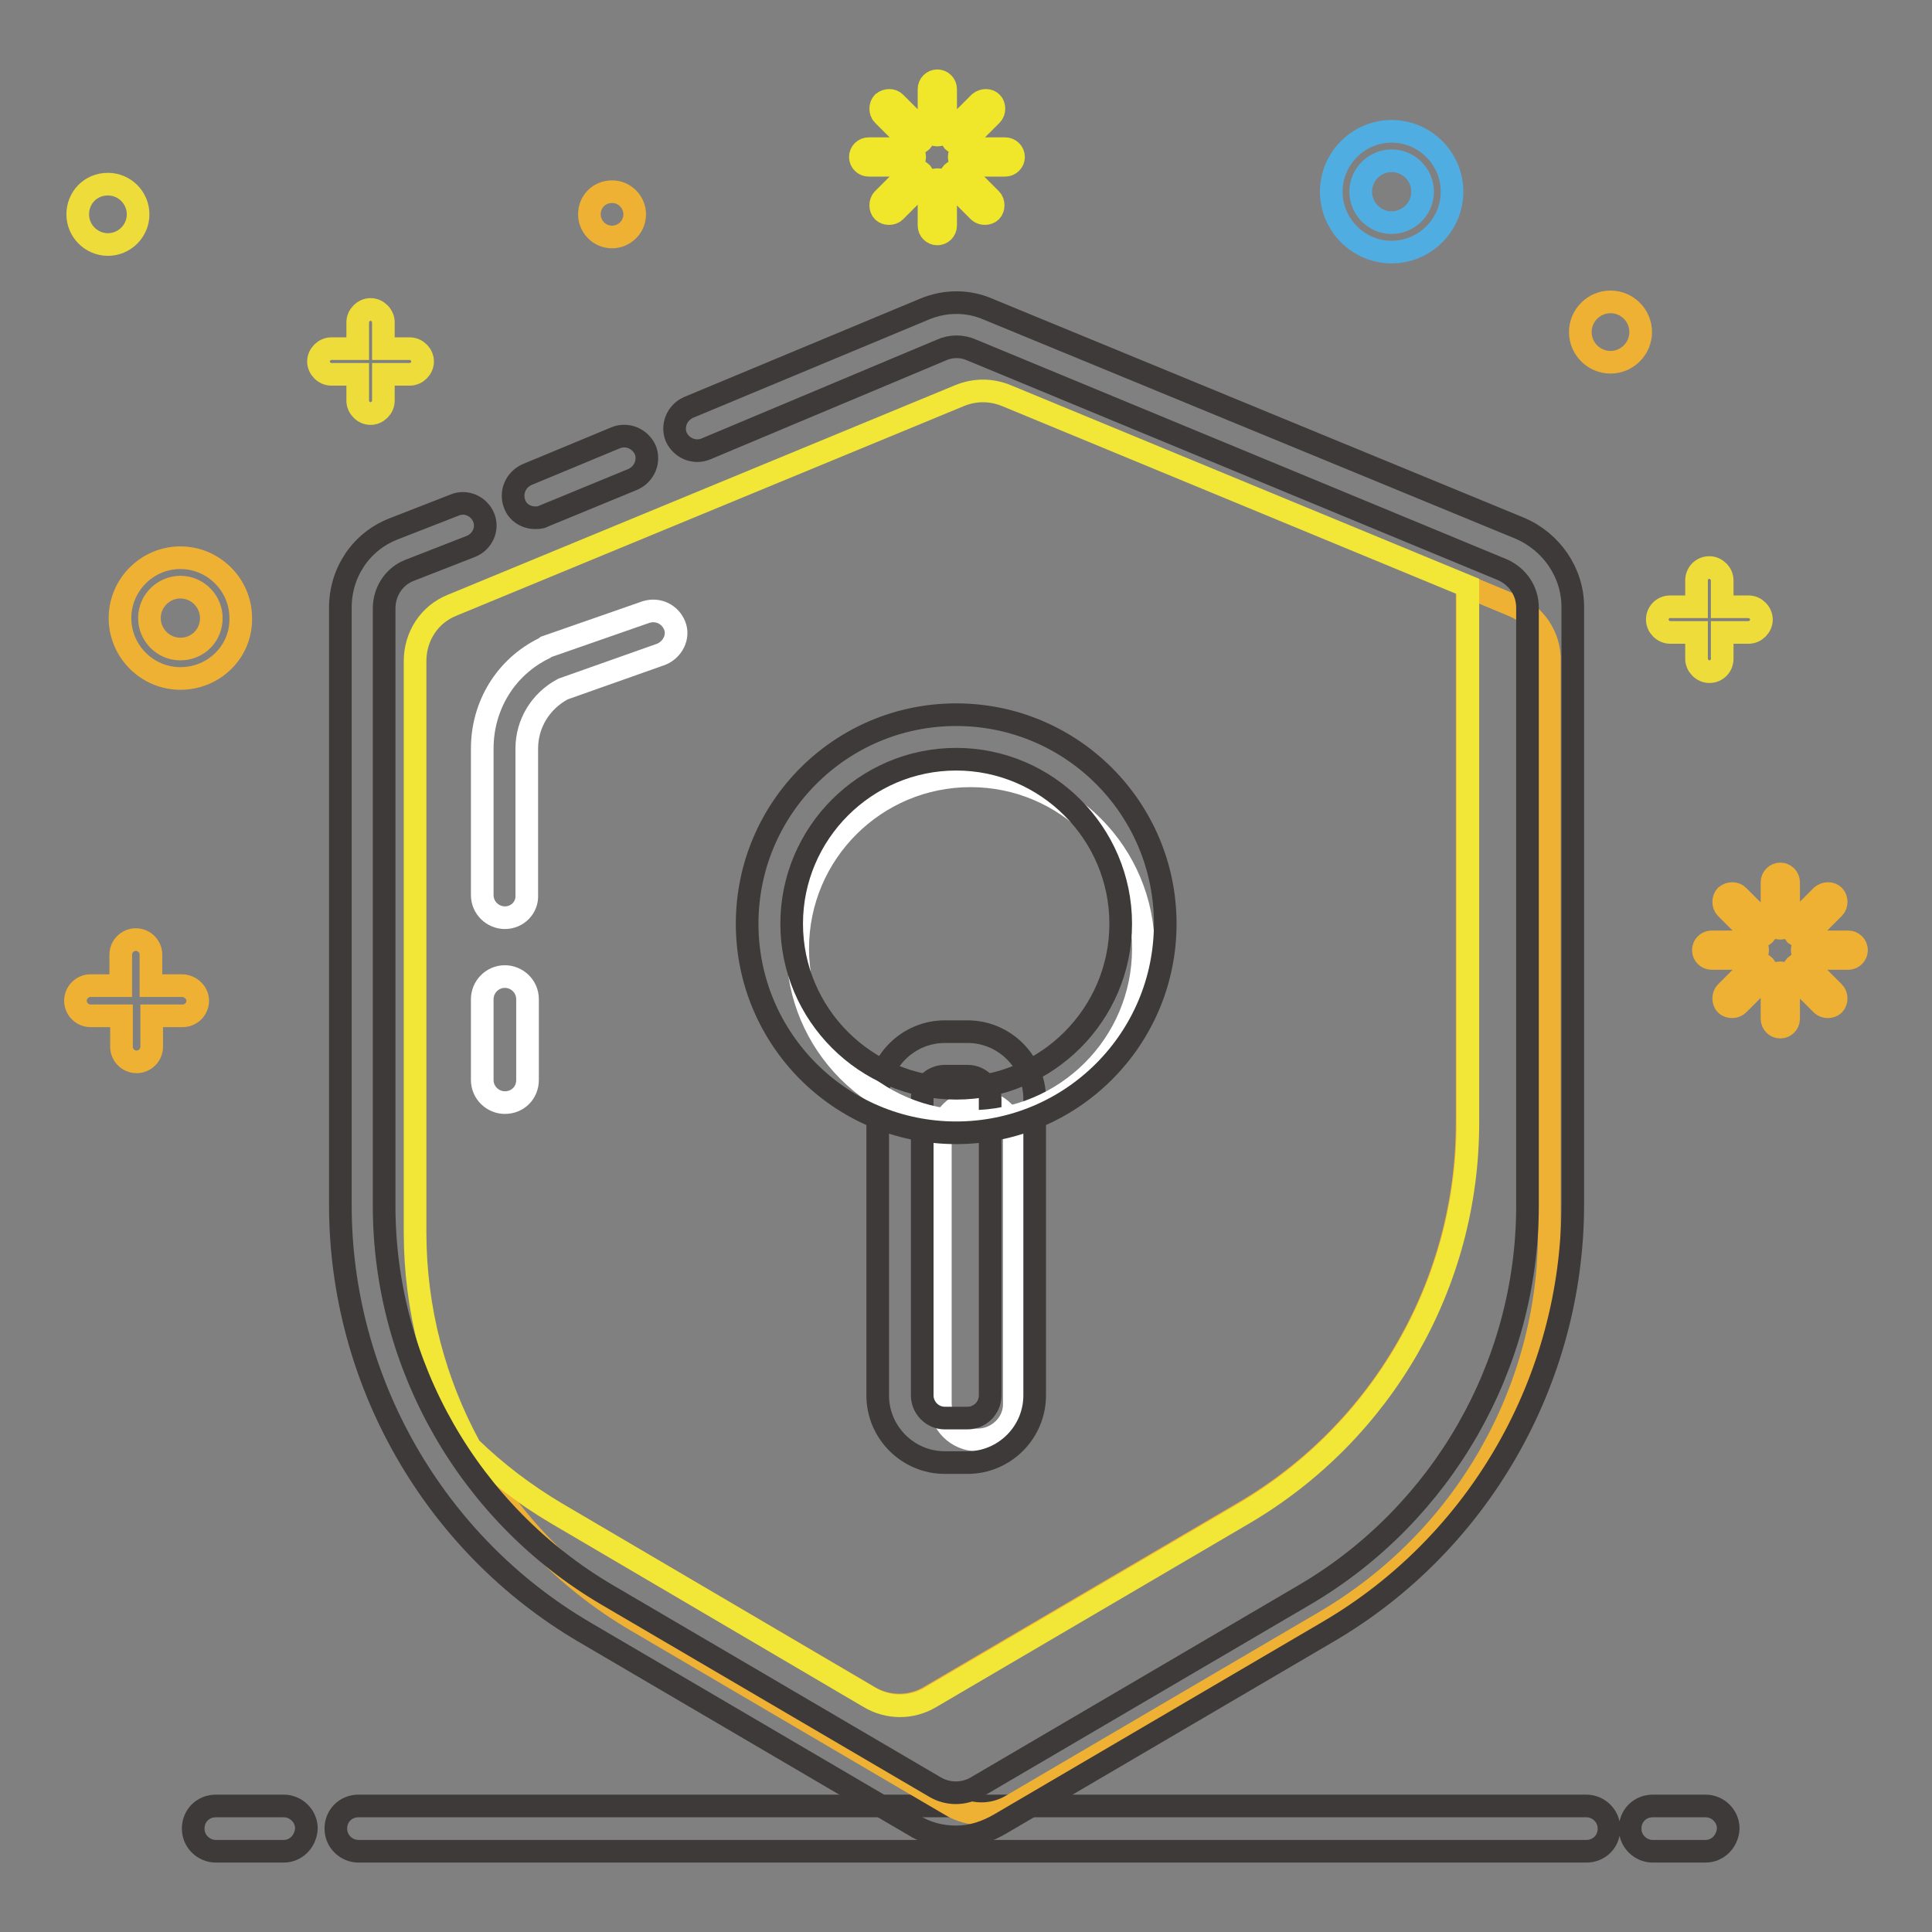 <?xml version="1.0" encoding="utf-8"?>
<!-- Svg Vector Icons : http://www.onlinewebfonts.com/icon -->
<!DOCTYPE svg PUBLIC "-//W3C//DTD SVG 1.1//EN" "http://www.w3.org/Graphics/SVG/1.1/DTD/svg11.dtd">
<svg version="1.1" xmlns="http://www.w3.org/2000/svg" xmlns:xlink="http://www.w3.org/1999/xlink" x="0px" y="0px" viewBox="0 0 256 256" enable-background="new 0 0 256 256" xml:space="preserve">
<rect x="0" y="0" width="256" height="256" fill="#808080" stroke="none"/>
<g> <path stroke-width="3" fill-opacity="0" stroke="#50ade2"  d="M184.4,33.4c-4.4,0-8-3.6-8-8c0-4.4,3.6-8,8-8c4.4,0,8,3.6,8,8C192.4,29.8,188.8,33.4,184.4,33.4z  M184.4,21.3c-2.2,0-4.1,1.8-4.1,4.1c0,2.2,1.8,4.1,4.1,4.1c2.2,0,4.1-1.8,4.1-4.1S186.6,21.3,184.4,21.3z"/> <path stroke-width="3" fill-opacity="0" stroke="#eddc3a"  d="M54.3,46.2h-3.5v-3.5c0-0.9-0.8-1.7-1.7-1.7c-0.9,0-1.7,0.8-1.7,1.7v3.5h-3.5c-0.9,0-1.7,0.8-1.7,1.7 s0.8,1.7,1.7,1.7h3.5v3.5c0,0.9,0.8,1.7,1.7,1.7c0.9,0,1.7-0.8,1.7-1.7v-3.5h3.5c0.9,0,1.7-0.8,1.7-1.7S55.2,46.2,54.3,46.2z  M231.7,80.4h-3.5v-3.5c0-0.9-0.8-1.7-1.7-1.7c-1,0-1.7,0.8-1.7,1.7v3.5h-3.5c-1,0-1.7,0.8-1.7,1.7s0.8,1.7,1.7,1.7h3.5v3.5 c0,0.9,0.8,1.7,1.7,1.7c1,0,1.7-0.8,1.7-1.7v-3.5h3.5c0.9,0,1.7-0.8,1.7-1.7S232.6,80.4,231.7,80.4L231.7,80.4z"/> <path stroke-width="3" fill-opacity="0" stroke="#efb134"  d="M24.1,130.6H20v-4.1c0-1.1-0.9-2-2-2s-2,0.9-2,2v4.1H12c-1.1,0-2,0.9-2,2s0.9,2,2,2h4.1v4.1 c0,1.1,0.9,2,2,2s2-0.9,2-2v-4.1h4.1c1.1,0,2-0.9,2-2S25.2,130.6,24.1,130.6z"/> <path stroke-width="3" fill-opacity="0" stroke="#efb134"  d="M78.1,28.4c0,1.6,1.3,3,3,3c1.6,0,3-1.3,3-3c0,0,0,0,0,0c0-1.6-1.3-3-3-3C79.4,25.4,78.1,26.7,78.1,28.4 C78.1,28.4,78.1,28.4,78.1,28.4z"/> <path stroke-width="3" fill-opacity="0" stroke="#efb134"  d="M209.4,44c0,2.2,1.8,4,4,4s4-1.8,4-4l0,0c0-2.2-1.8-4-4-4S209.4,41.8,209.4,44L209.4,44z"/> <path stroke-width="3" fill-opacity="0" stroke="#eddc3a"  d="M10.3,28.4c0,2.2,1.8,4,4,4c2.2,0,4-1.8,4-4c0-2.2-1.8-4-4-4C12,24.4,10.3,26.2,10.3,28.4z"/> <path stroke-width="3" fill-opacity="0" stroke="#efb134"  d="M23.9,89.9c-4.4,0-8-3.6-8-8c0-4.4,3.6-8,8-8c4.4,0,8,3.6,8,8C32,86.3,28.4,89.9,23.9,89.9z M23.9,77.8 c-2.2,0-4.1,1.8-4.1,4.1c0,2.2,1.8,4.1,4.1,4.1s4.1-1.8,4.1-4.1C28,79.7,26.2,77.8,23.9,77.8z"/> <path stroke-width="3" fill-opacity="0" stroke="#f0e62a"  d="M118.6,13.6c-0.4-0.4-1.1-0.4-1.6,0c-0.2,0.2-0.3,0.5-0.3,0.8c0,0.3,0.1,0.6,0.3,0.8l3.5,3.5 c0.2,0.2,0.5,0.3,0.8,0.3s0.6-0.1,0.8-0.3c0.4-0.4,0.4-1.1,0-1.6L118.6,13.6z M127.8,22.9c-0.2-0.2-0.5-0.3-0.8-0.3 s-0.6,0.1-0.8,0.3c-0.4,0.4-0.4,1.1,0,1.6l3.5,3.5c0.2,0.2,0.5,0.3,0.8,0.3s0.6-0.1,0.8-0.3s0.3-0.5,0.3-0.8s-0.1-0.6-0.3-0.8 L127.8,22.9L127.8,22.9z M127.1,19c0.3,0,0.6-0.1,0.8-0.3l3.5-3.5c0.2-0.2,0.3-0.5,0.3-0.8c0-0.3-0.1-0.6-0.3-0.8 c-0.4-0.4-1.1-0.4-1.6,0l-3.5,3.5c-0.4,0.4-0.4,1.1,0,1.6C126.5,18.9,126.8,19,127.1,19z M120.5,22.9l-3.5,3.5 c-0.2,0.2-0.3,0.5-0.3,0.8s0.1,0.6,0.3,0.8c0.2,0.2,0.5,0.3,0.8,0.3c0.3,0,0.6-0.1,0.8-0.3l3.5-3.5c0.4-0.4,0.4-1.1,0-1.6 C121.7,22.5,121,22.5,120.5,22.9z M121.2,20.8c0-0.6-0.5-1.1-1.1-1.1h-5c-0.6,0-1.1,0.5-1.1,1.1c0,0.6,0.5,1.1,1.1,1.1h5 C120.7,21.9,121.2,21.4,121.2,20.8z M133.2,19.7h-5c-0.6,0-1.1,0.5-1.1,1.1c0,0.6,0.5,1.1,1.1,1.1h5c0.6,0,1.1-0.5,1.1-1.1 C134.3,20.2,133.8,19.7,133.2,19.7z M124.2,10.7c-0.6,0-1.1,0.5-1.1,1.1v5c0,0.6,0.5,1.1,1.1,1.1c0.6,0,1.1-0.5,1.1-1.1v-5 C125.3,11.2,124.8,10.7,124.2,10.7z M124.2,23.8c-0.6,0-1.1,0.5-1.1,1.1v5c0,0.6,0.5,1.1,1.1,1.1c0.6,0,1.1-0.5,1.1-1.1v-5 C125.3,24.2,124.8,23.8,124.2,23.8z"/> <path stroke-width="3" fill-opacity="0" stroke="#efb134"  d="M230.3,118.7c-0.4-0.4-1.1-0.4-1.6,0c-0.2,0.2-0.3,0.5-0.3,0.8s0.1,0.6,0.3,0.8l3.5,3.5 c0.2,0.2,0.5,0.3,0.8,0.3c0.3,0,0.6-0.1,0.8-0.3c0.4-0.4,0.4-1.1,0-1.6L230.3,118.7L230.3,118.7z M239.5,128 c-0.2-0.2-0.5-0.3-0.8-0.3c-0.3,0-0.6,0.1-0.8,0.3c-0.4,0.4-0.4,1.1,0,1.6l3.5,3.5c0.2,0.2,0.5,0.3,0.8,0.3c0.3,0,0.6-0.1,0.8-0.3 s0.3-0.5,0.3-0.8c0-0.3-0.1-0.6-0.3-0.8L239.5,128z M238.7,124.1c0.3,0,0.6-0.1,0.8-0.3l3.5-3.5c0.2-0.2,0.3-0.5,0.3-0.8 s-0.1-0.6-0.3-0.8c-0.4-0.4-1.1-0.4-1.6,0l-3.5,3.5c-0.4,0.4-0.4,1.1,0,1.6C238.2,124,238.5,124.1,238.7,124.1z M232.2,128 l-3.5,3.5c-0.2,0.2-0.3,0.5-0.3,0.8c0,0.3,0.1,0.6,0.3,0.8s0.5,0.3,0.8,0.3s0.6-0.1,0.8-0.3l3.5-3.5c0.4-0.4,0.4-1.1,0-1.6 C233.4,127.6,232.7,127.6,232.2,128L232.2,128z M232.9,125.9c0-0.6-0.5-1.1-1.1-1.1h-5c-0.6,0-1.1,0.5-1.1,1.1s0.5,1.1,1.1,1.1h5 C232.4,127,232.9,126.5,232.9,125.9L232.9,125.9z M244.9,124.8h-5c-0.6,0-1.1,0.5-1.1,1.1c0,0.6,0.5,1.1,1.1,1.1h5 c0.6,0,1.1-0.5,1.1-1.1C246,125.3,245.5,124.8,244.9,124.8z M235.9,115.8c-0.6,0-1.1,0.5-1.1,1.1v5c0,0.6,0.5,1.1,1.1,1.1 c0.6,0,1.1-0.5,1.1-1.1v-5C237,116.3,236.5,115.8,235.9,115.8z M235.9,128.9c-0.6,0-1.1,0.5-1.1,1.1v5c0,0.6,0.5,1.1,1.1,1.1 c0.6,0,1.1-0.5,1.1-1.1v-5C237,129.4,236.5,128.9,235.9,128.9z"/> <path stroke-width="3" fill-opacity="0" stroke="#3e3a39"  d="M226,245.3h-7c-1.6,0-3-1.3-3-3s1.3-3,3-3h7c1.6,0,3,1.3,3,3C228.9,244,227.6,245.3,226,245.3z M37.6,245.3 h-9c-1.6,0-3-1.3-3-3s1.3-3,3-3h9c1.6,0,3,1.3,3,3C40.5,244,39.2,245.3,37.6,245.3z M210.2,245.3H47.5c-1.6,0-3-1.3-3-3s1.3-3,3-3 h162.7c1.6,0,3,1.3,3,3C213.2,244,211.9,245.3,210.2,245.3z"/> <path stroke-width="3" fill-opacity="0" stroke="#efb134"  d="M200.4,80.2l-6-2.5v71.1c0,21.3-11.3,40.9-29.6,51.6l-41.6,24.4c-2.5,1.5-5.6,1.5-8.1,0l-41.6-24.4 c-4.2-2.5-8-5.4-11.4-8.7c5.1,9.4,12.7,17.5,22.3,23.1l41.6,24.4c2.5,1.5,5.6,1.5,8.1,0l41.6-24.4c18.3-10.8,29.6-30.4,29.6-51.6 V87.6C205.4,84.4,203.4,81.4,200.4,80.2L200.4,80.2z"/> <path stroke-width="3" fill-opacity="0" stroke="#f2e636"  d="M115.2,224.9c2.5,1.5,5.6,1.5,8.1,0l41.6-24.4c18.3-10.8,29.6-30.4,29.6-51.7V77.7l-61.2-25.3 c-2-0.8-4.1-0.8-6.1,0L59.9,80.2c-3,1.2-4.9,4.1-4.9,7.4v75.7c0,10.2,2.6,19.9,7.3,28.5c3.4,3.3,7.2,6.2,11.4,8.7L115.2,224.9 L115.2,224.9z"/> <path stroke-width="3" fill-opacity="0" stroke="#3e3a39"  d="M126.7,243.4c-2,0-4-0.5-5.7-1.6l-43.5-25.5c-20-11.7-32.4-33.4-32.4-56.6V80.5c0-4.6,2.7-8.7,7-10.4 l8.2-3.2c1.5-0.6,3.2,0.2,3.8,1.7c0.6,1.5-0.2,3.2-1.7,3.8l-8.2,3.2c-2,0.8-3.3,2.8-3.3,5v79.2c0,21.1,11.3,40.8,29.5,51.5 l43.5,25.5c1.7,1,3.8,1,5.5,0l43.5-25.5c18.2-10.7,29.5-30.4,29.5-51.5V80.5c0-2.2-1.3-4.1-3.3-5l-70.3-29.1 c-1.3-0.6-2.8-0.6-4.1,0L93.5,59.5c-1.5,0.6-3.2-0.1-3.9-1.6c-0.6-1.5,0.1-3.2,1.6-3.9L122.4,41c2.8-1.2,5.9-1.2,8.6,0L201.4,70 c4.2,1.8,7,5.9,7,10.4v79.2c0,23.2-12.4,44.9-32.4,56.6l-43.5,25.5C130.6,242.8,128.7,243.4,126.7,243.4L126.7,243.4z"/> <path stroke-width="3" fill-opacity="0" stroke="#3e3a39"  d="M70.9,68.6c-1.2,0-2.3-0.7-2.7-1.8c-0.6-1.5,0.1-3.2,1.6-3.9L81.6,58c1.5-0.6,3.2,0.1,3.9,1.6 c0.6,1.5-0.1,3.2-1.6,3.9L72,68.4C71.7,68.6,71.3,68.6,70.9,68.6z"/> <path stroke-width="3" fill-opacity="0" stroke="#ffffff"  d="M129.5,190.8c-2.7,0-4.9-2.2-4.9-4.9v-35.1c0-2.7,2.2-4.9,4.9-4.9c2.7,0,4.9,2.2,4.9,4.9v35.1 C134.5,188.6,132.2,190.8,129.5,190.8z"/> <path stroke-width="3" fill-opacity="0" stroke="#3e3a39"  d="M128.2,193.8h-3c-4.9,0-8.9-4-8.9-8.9v-39.3c0-4.9,4-8.9,8.9-8.9h3c4.9,0,8.9,4,8.9,8.9v39.3 C137.1,189.8,133.1,193.8,128.2,193.8z M125.2,142.6c-1.6,0-3,1.3-3,3v39.3c0,1.6,1.3,3,3,3h3c1.6,0,3-1.3,3-3v-39.3 c0-1.6-1.3-3-3-3H125.2z"/> <path stroke-width="3" fill-opacity="0" stroke="#ffffff"  d="M105.7,125.7c0,12.6,10.2,22.9,22.9,22.9c12.6,0,22.9-10.2,22.9-22.9c0-12.6-10.2-22.9-22.9-22.9 C116,102.8,105.7,113,105.7,125.7L105.7,125.7z"/> <path stroke-width="3" fill-opacity="0" stroke="#3e3a39"  d="M126.7,150.1c-15.3,0-27.7-12.4-27.7-27.7c0-15.3,12.4-27.7,27.7-27.7s27.7,12.4,27.7,27.7 C154.4,137.7,142,150.1,126.7,150.1z M126.7,100.6c-12,0-21.8,9.8-21.8,21.8s9.8,21.8,21.8,21.8c12,0,21.8-9.8,21.8-21.8 S138.7,100.6,126.7,100.6L126.7,100.6z"/> <path stroke-width="3" fill-opacity="0" stroke="#ffffff"  d="M66.9,121.6c-1.6,0-3-1.3-3-3V99.2c0-5.7,3.1-10.8,8.2-13.3c0.1-0.1,0.2-0.1,0.3-0.2l13.2-4.6 c1.6-0.5,3.2,0.3,3.8,1.8c0.6,1.5-0.3,3.2-1.8,3.8l-13,4.6c-3,1.6-4.8,4.6-4.8,7.9v19.4C69.9,120.2,68.6,121.6,66.9,121.6 L66.9,121.6z"/> <path stroke-width="3" fill-opacity="0" stroke="#ffffff"  d="M66.9,146.1c-1.6,0-3-1.3-3-3v-10.7c0-1.6,1.3-3,3-3c1.6,0,3,1.3,3,3v10.7 C69.9,144.8,68.6,146.1,66.9,146.1z"/></g>
</svg>